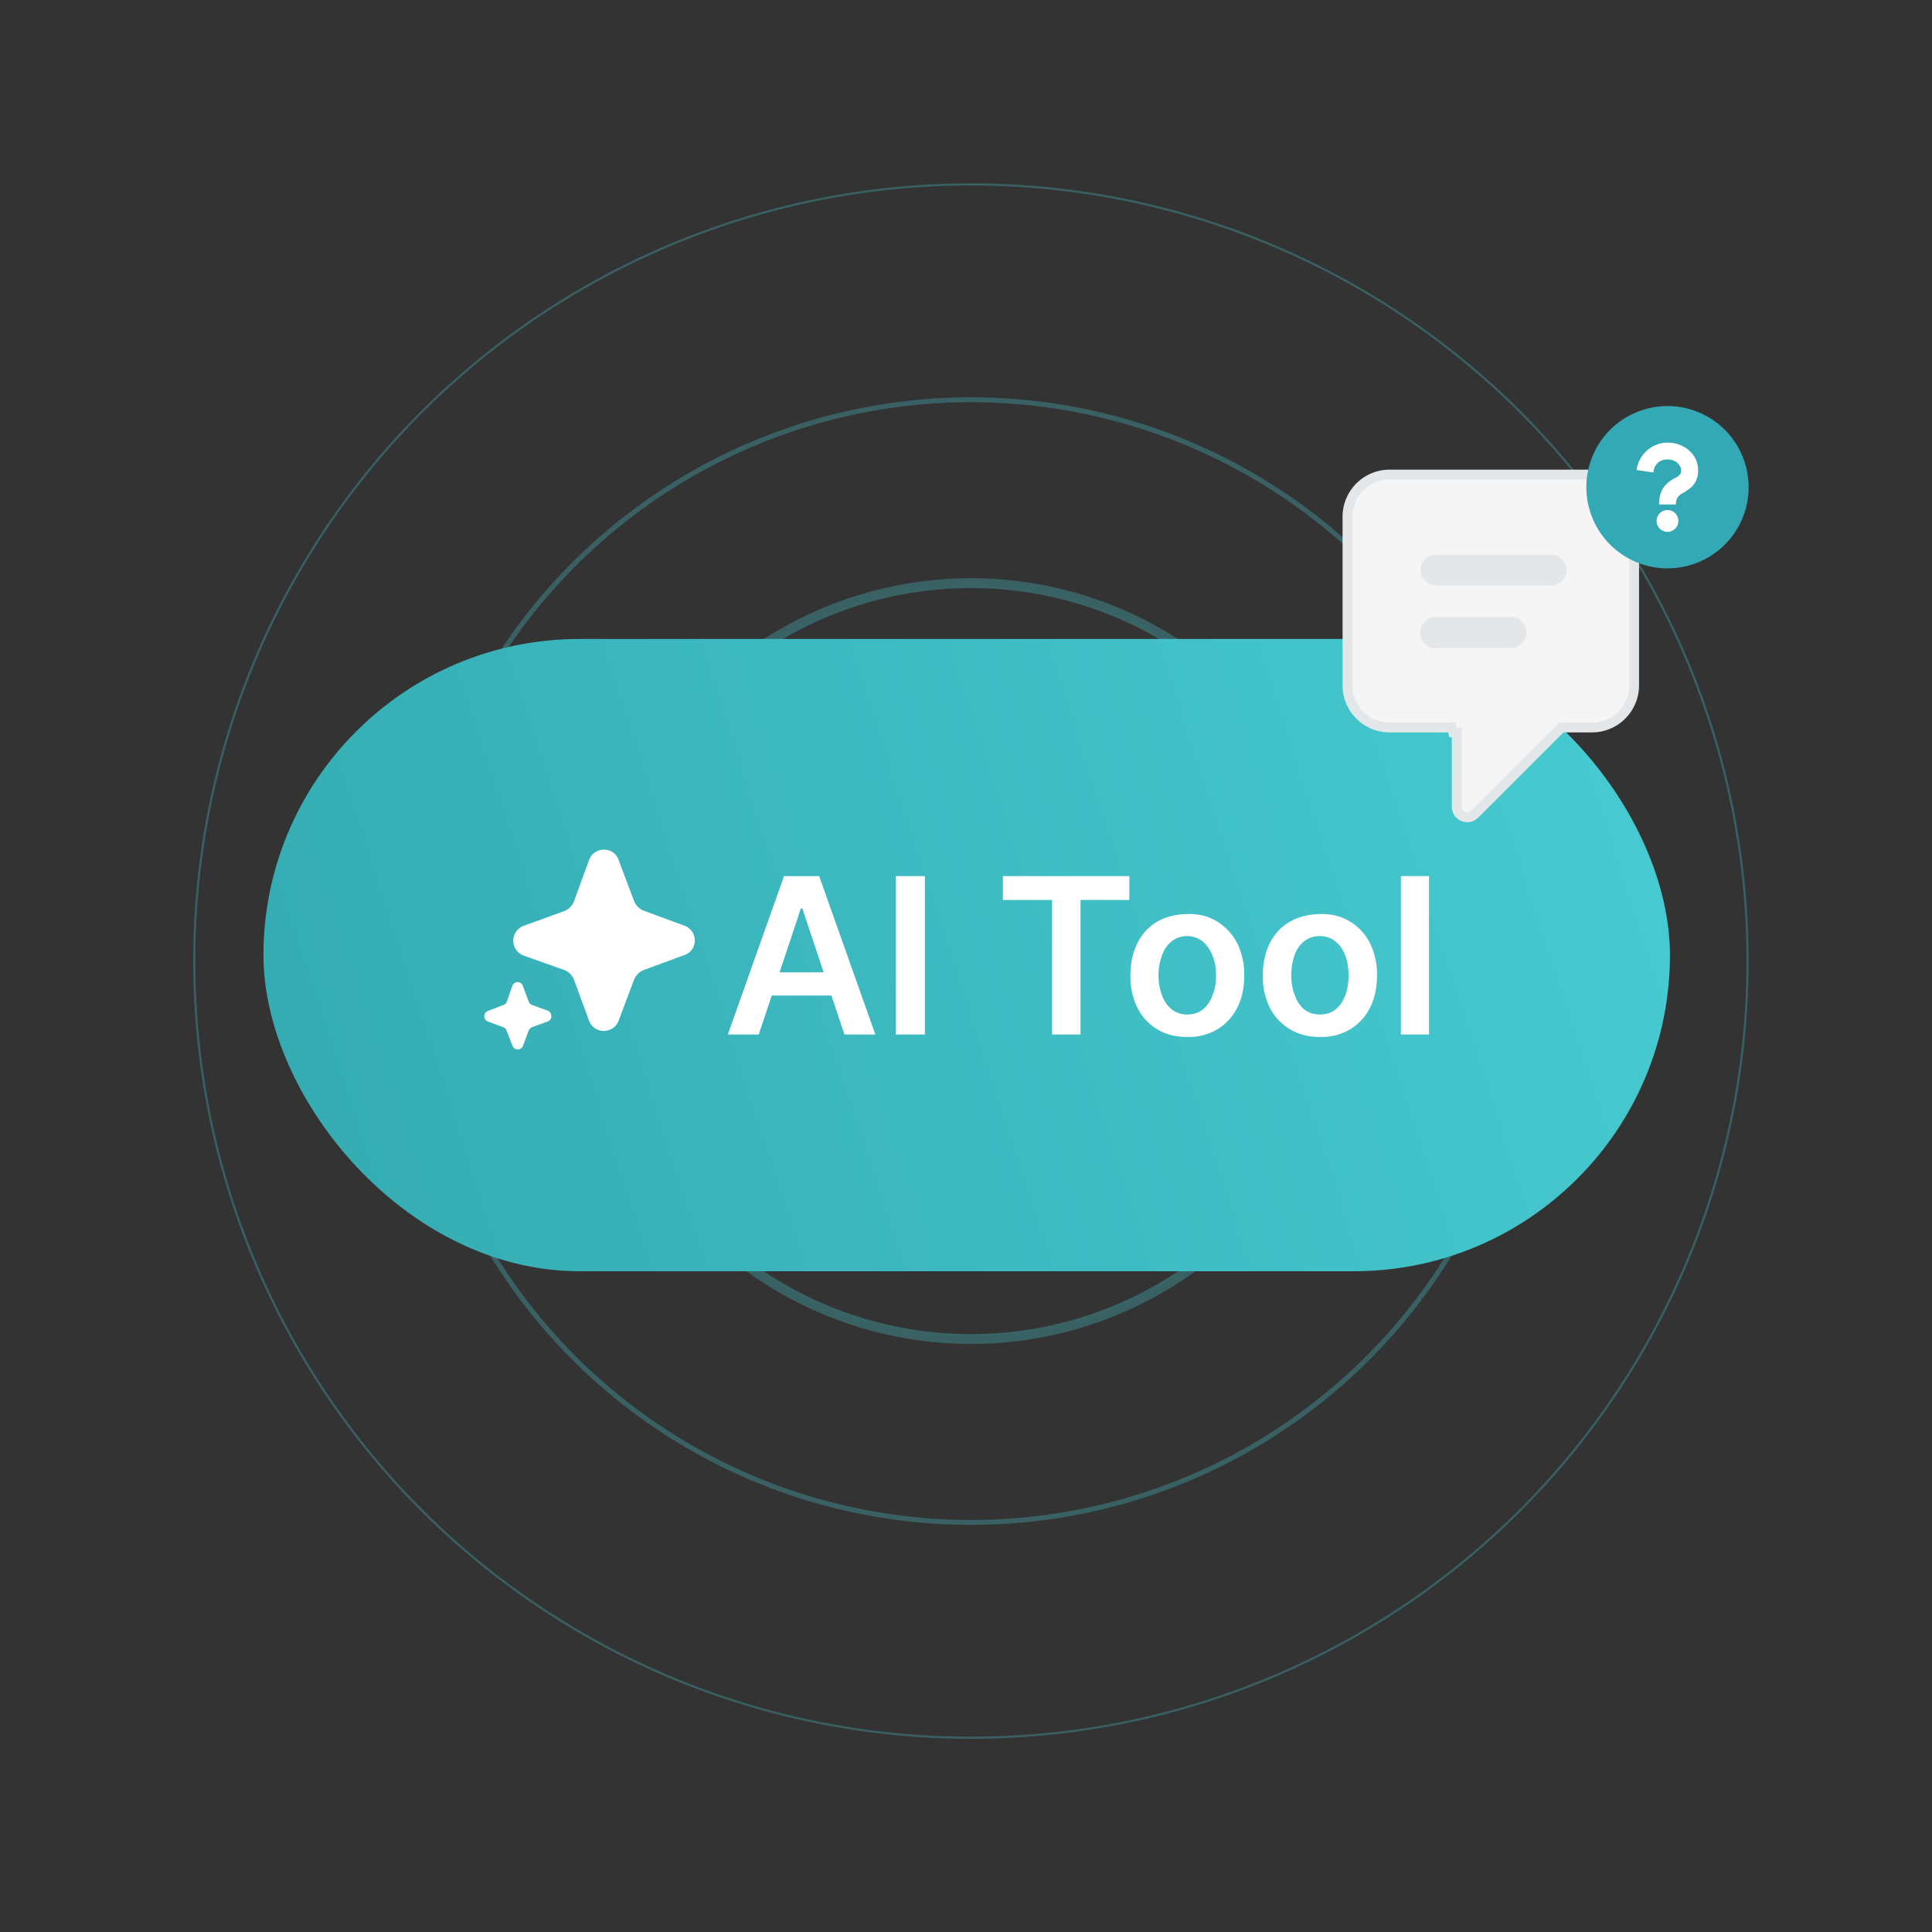 <svg xmlns="http://www.w3.org/2000/svg" fill="none" viewBox="0 0 550 550" xmlns:xlink="http://www.w3.org/1999/xlink"><rect x="0" y="0" width="550" height="550" fill="#333333" stroke="none"/><circle cx="276.4" cy="273.6" r="107.6" stroke="url(#a)" stroke-width="2.8"/><circle cx="276.4" cy="273.6" r="159.8" stroke="url(#b)" stroke-width="1.4"/><circle cx="276.4" cy="273.6" r="221.1" stroke="url(#c)" stroke-width=".6"/><rect width="400.4" height="180" x="75" y="181.9" fill="url(#d)" rx="90"/><path fill="#fff" d="M216 294.5h-8.8l16-45.1h10l16 45.1h-8.8l-12-35.9h-.4zm.3-17.7H240v6.6h-23.8zm47-27.4v45.1H255v-45.1zm22.2 6.8v-6.8h36v6.8h-13.9v38.3h-8.1v-38.3zm52.5 39q-5 0-8.6-2.2a15 15 0 0 1-5.6-6.1 20 20 0 0 1-2-9.2q0-5.2 2-9.2t5.6-6.1 8.6-2.2 8.6 2.2 5.6 6.1a20 20 0 0 1 2 9.2q0 5.3-2 9.2a15 15 0 0 1-5.6 6.1 16 16 0 0 1-8.6 2.2m0-6.4q2.7 0 4.5-1.5t2.7-4q1-2.5 1-5.6t-1-5.6-2.7-4a7 7 0 0 0-4.5-1.6 7 7 0 0 0-4.5 1.5 9 9 0 0 0-2.7 4q-1 2.6-1 5.7t1 5.6a9 9 0 0 0 2.7 4 7 7 0 0 0 4.5 1.5m37.8 6.4q-5 0-8.6-2.2a15 15 0 0 1-5.7-6.1 20 20 0 0 1-2-9.2q0-5.2 2-9.2t5.7-6.1 8.6-2.2 8.6 2.2 5.6 6.1a20 20 0 0 1 2 9.2q0 5.3-2 9.2a15 15 0 0 1-5.6 6.1 16 16 0 0 1-8.6 2.2m0-6.4q2.7 0 4.5-1.5t2.7-4 .9-5.6-.9-5.6-2.7-4a7 7 0 0 0-4.5-1.6 7 7 0 0 0-4.6 1.5 9 9 0 0 0-2.7 4q-.9 2.6-.9 5.7t1 5.6a9 9 0 0 0 2.6 4 7 7 0 0 0 4.6 1.5m31-39.4v45.1h-8v-45.1zm-239.1-4.6c1.5-3.9 7-3.9 8.4 0l4.4 11.7a5 5 0 0 0 2.6 2.7l11.7 4.3c4 1.5 4 7 0 8.4l-11.7 4.3a5 5 0 0 0-2.6 2.7l-4.4 11.7a4.5 4.5 0 0 1-8.4 0l-4.3-11.7a5 5 0 0 0-2.6-2.7L149 272a4.5 4.5 0 0 1 0-8.4l11.8-4.3a5 5 0 0 0 2.6-2.7zm-21.9 36a1.6 1.6 0 0 1 3.1 0l1.6 4.3q.3.8 1 1l4.4 1.6c1.4.6 1.4 2.6 0 3.1l-4.4 1.6q-.7.3-1 1l-1.6 4.3a1.6 1.6 0 0 1-3 0l-1.7-4.3q-.2-.7-1-1l-4.3-1.6a1.6 1.6 0 0 1 0-3l4.4-1.7q.7-.2 1-1z"/><path fill="#F5F5F5" stroke="#E4E7EA" stroke-width="2.8" d="M395.6 207.1a12 12 0 0 1-12-12v-48a12 12 0 0 1 12-12h57.7a12 12 0 0 1 11.9 12v48a12 12 0 0 1-12 12h-8.7l-.4.4-24.2 24.2a3 3 0 0 1-5.2-2.2v-21h-1l-.4-1.4z"/><path fill="#E4E7EA" fill-rule="evenodd" d="M408.8 184.5h21.3a4.4 4.4 0 0 0 0-8.9h-21.3a4.4 4.4 0 0 0 0 9m0-17.9h32.8a4.4 4.4 0 0 0 0-8.8h-32.8a4.4 4.4 0 0 0 0 8.8" clip-rule="evenodd"/><path fill="#33A9B5" d="M474.7 161.8a23 23 0 1 0 0-46.2 23 23 0 0 0 0 46.2"/><path fill="#fff" d="M477.1 143.6h-4.8c0-4.8 2.6-6.4 4.3-7.4q1-.4 1.5-1c.8-.7.4-1.9.3-2.2-.5-1.1-1.6-2.2-3.7-2.2-3.4 0-4 3-4 3.7l-4.8-.7a9 9 0 0 1 8.8-7.8c3.7 0 6.9 2 8.2 5.1 1 2.7.6 5.6-1.3 7.5q-1.3 1.1-2.6 1.8c-1.4.8-1.9 1.6-1.9 3.2m.7 4.7a3.1 3.1 0 1 1-6.2 0 3.1 3.1 0 0 1 6.2 0"/><defs><radialGradient id="a" cx="0" cy="0" r="1" gradientTransform="rotate(90 1.4 275)scale(108.931)" gradientUnits="userSpaceOnUse"><stop offset="0" stop-color="#36AEB4"/><stop offset="1" stop-color="#47CAD1" stop-opacity=".3"/></radialGradient><radialGradient id="b" cx="0" cy="0" r="1" gradientTransform="rotate(90 1.4 275)scale(160.468)" gradientUnits="userSpaceOnUse"><stop offset="0" stop-color="#36AEB4"/><stop offset="1" stop-color="#47CAD1" stop-opacity=".3"/></radialGradient><radialGradient id="c" cx="0" cy="0" r="1" gradientTransform="rotate(90 1.4 275)scale(221.375)" gradientUnits="userSpaceOnUse"><stop offset="0" stop-color="#36AEB4"/><stop offset="1" stop-color="#47CAD1" stop-opacity=".3"/></radialGradient><linearGradient id="d" x1="467.1" x2="-6.8" y1="200.5" y2="354.5" gradientUnits="userSpaceOnUse"><stop stop-color="#47CAD1"/><stop offset="1" stop-color="#30A5AB"/></linearGradient></defs></svg>